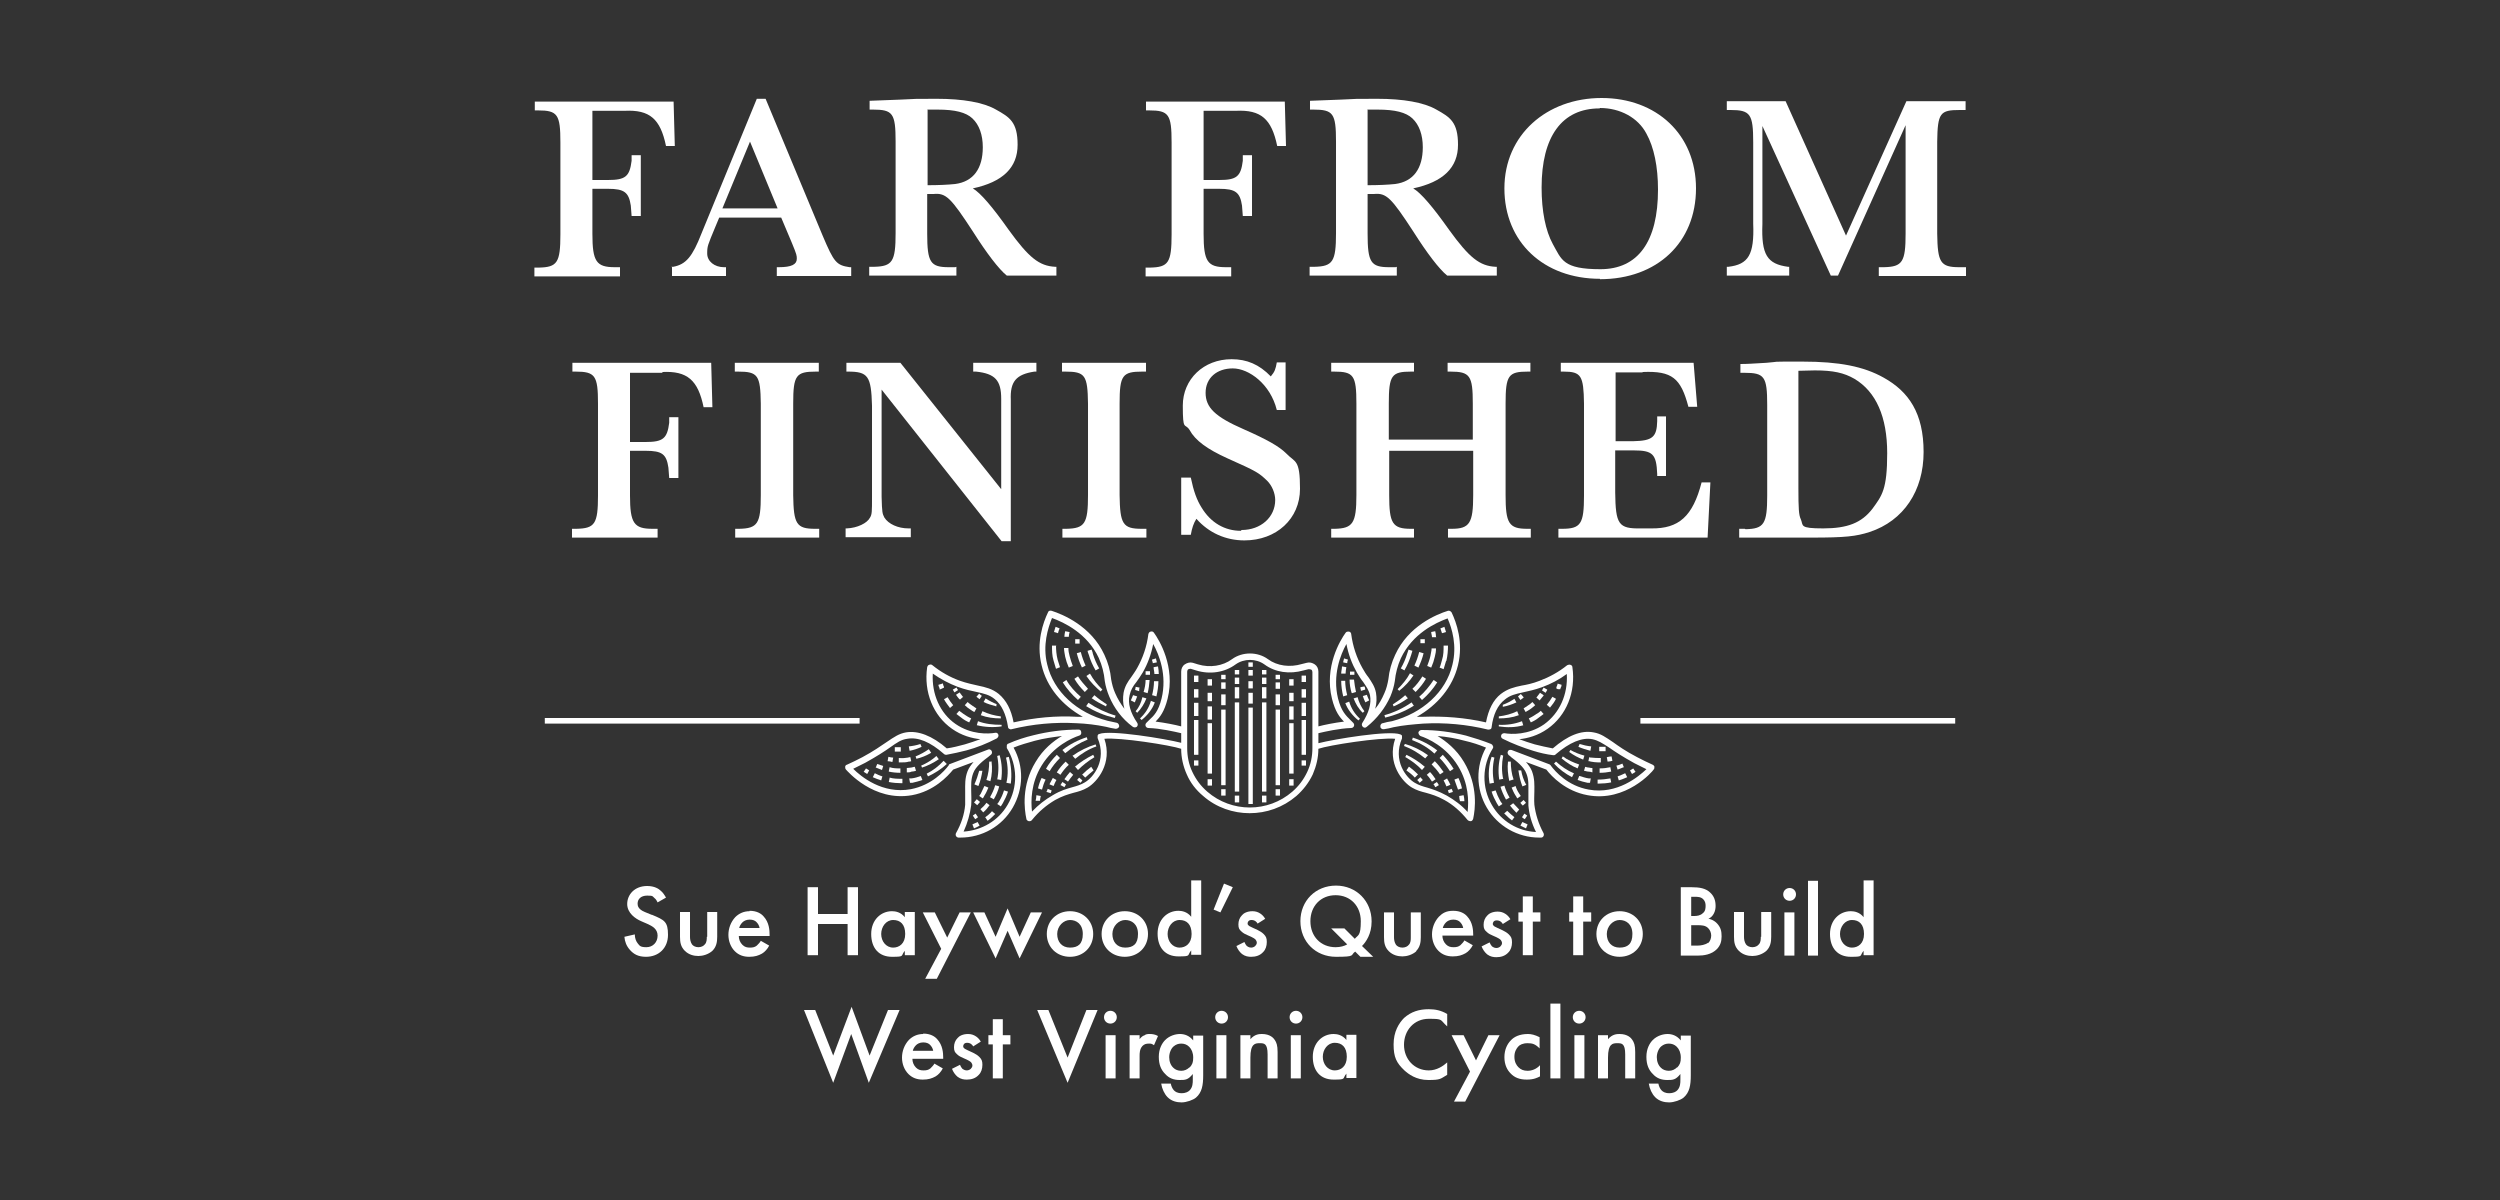 <?xml version="1.0" encoding="UTF-8"?>
<svg xmlns="http://www.w3.org/2000/svg" version="1.1" viewBox="0 0 625 300">
  <rect x="0" y="0" width="625" height="300" fill="#333333" stroke="none"/>
  <defs>
    <style>
      .cls-1 {
        fill: #fff;
      }
    </style>
  </defs>
  <!-- Generator: Adobe Illustrator 28.7.4, SVG Export Plug-In . SVG Version: 1.2.0 Build 166)  -->
  <g>
    <g id="Layer_1">
      <g>
        <rect class="cls-1" x="315.5" y="175.6" width="1.1" height="22.3"/>
        <rect class="cls-1" x="312.1" y="176.9" width="1.1" height="24.1"/>
        <rect class="cls-1" x="312.1" y="173.2" width="1.1" height="2.7"/>
        <rect class="cls-1" x="308.7" y="171.8" width="1.1" height="2.8"/>
        <rect class="cls-1" x="298.5" y="175.7" width="1.1" height="3.3"/>
        <rect class="cls-1" x="308.7" y="175.6" width="1.1" height="22.3"/>
        <rect class="cls-1" x="322.3" y="180.8" width="1.1" height="12.6"/>
        <rect class="cls-1" x="315.5" y="171.8" width="1.1" height="2.8"/>
        <rect class="cls-1" x="322.3" y="176.6" width="1.1" height="3.3"/>
        <rect class="cls-1" x="322.3" y="169.8" width="1.1" height="1.6"/>
        <rect class="cls-1" x="298.5" y="172.3" width="1.1" height="2.1"/>
        <rect class="cls-1" x="322.3" y="173.2" width="1.1" height="2.1"/>
        <rect class="cls-1" x="301.9" y="173.2" width="1.1" height="2.1"/>
        <rect class="cls-1" x="301.9" y="176.6" width="1.1" height="3.3"/>
        <rect class="cls-1" x="301.9" y="180.8" width="1.1" height="12.6"/>
        <rect class="cls-1" x="301.9" y="169.8" width="1.1" height="1.6"/>
        <rect class="cls-1" x="298.5" y="168.9" width="1.1" height="1.6"/>
        <rect class="cls-1" x="305.3" y="177.4" width="1.1" height="18.9"/>
        <rect class="cls-1" x="305.3" y="173.6" width="1.1" height="2.7"/>
        <rect class="cls-1" x="305.3" y="170.6" width="1.1" height="1.6"/>
        <rect class="cls-1" x="305.3" y="168.7" width="1.1" height="1.1"/>
        <rect class="cls-1" x="305.3" y="197.3" width="1.1" height="1.6"/>
        <rect class="cls-1" x="318.9" y="168.7" width="1.1" height="1.1"/>
        <rect class="cls-1" x="318.9" y="170.6" width="1.1" height="1.6"/>
        <rect class="cls-1" x="315.5" y="167.5" width="1.1" height="1.1"/>
        <rect class="cls-1" x="315.5" y="169.4" width="1.1" height="1.6"/>
        <rect class="cls-1" x="308.7" y="167.5" width="1.1" height="1.1"/>
        <rect class="cls-1" x="308.7" y="169.4" width="1.1" height="1.6"/>
        <rect class="cls-1" x="318.9" y="173.6" width="1.1" height="2.7"/>
        <rect class="cls-1" x="318.9" y="177.4" width="1.1" height="18.9"/>
        <rect class="cls-1" x="318.9" y="197.3" width="1.1" height="1.6"/>
        <rect class="cls-1" x="308.7" y="198.9" width="1.1" height="1.7"/>
        <rect class="cls-1" x="315.5" y="198.9" width="1.1" height="1.7"/>
        <rect class="cls-1" x="301.9" y="194.8" width="1.1" height="1.6"/>
        <rect class="cls-1" x="322.3" y="194.8" width="1.1" height="1.6"/>
        <rect class="cls-1" x="312.1" y="167.5" width="1.1" height="1.4"/>
        <rect class="cls-1" x="312.1" y="165.6" width="1.1" height="1.1"/>
        <rect class="cls-1" x="312.1" y="170.3" width="1.1" height="1.8"/>
        <rect class="cls-1" x="325.4" y="168.9" width="1.1" height="1.6"/>
        <rect class="cls-1" x="325.4" y="172.3" width="1.1" height="2.1"/>
        <rect class="cls-1" x="325.4" y="175.7" width="1.1" height="3.3"/>
        <rect class="cls-1" x="325.4" y="180" width="1.1" height="8.7"/>
        <rect class="cls-1" x="325.4" y="190.1" width="1.1" height="1.3"/>
        <rect class="cls-1" x="298.5" y="180" width="1.1" height="8.7"/>
        <rect class="cls-1" x="298.5" y="190.1" width="1.1" height="1.3"/>
        <path class="cls-1" d="M396.9,198.8c9.6,1.8,16.3-6,16.5-6.4.2-.2.2-.4.2-.7,0-.2-.2-.4-.4-.5-1.3-.6-2.6-1.2-3.9-1.9-2.9-1.5-4.7-2.8-6.1-3.8-1.8-1.2-3-2.1-4.8-2.4-3.1-.6-6.5.8-10.2,4-1.5-.3-3-.6-4.5-1-1.3-.4-2.6-.8-3.9-1.3,2.1-.2,4.7-.9,7.1-2.6,4.7-3.3,7.1-9.2,6.2-15.4,0-.3-.2-.5-.5-.6-.3-.1-.5,0-.8.1-2.1,1.7-4.5,3-6.9,3.9-1.8.7-3.3,1-4.5,1.2-1.9.4-3.5.8-5.2,2.1-1.9,1.5-3.1,3.9-3.7,7.1-5.2-1.2-10.6-1.6-15.9-1.4-.5,0-.9,0-1.4,0,5.2-2.9,9-7.5,10.3-12.9,1.4-5.7-.4-10.7-1.6-13.2-.2-.3-.6-.5-.9-.4-2.9.9-9.9,3.8-13.2,11-.9,1.9-1.5,4-1.7,6.1-.2,1.2-.5,2.4-1,3.5-.6,1.4-1.3,2.7-2.3,3.9.4-1.4.4-2.7.2-4-.3-1.6-1.1-2.7-1.9-3.9-.5-.6-1-1.4-1.5-2.3-1.4-2.5-2.4-5.4-2.8-8.5,0-.3-.3-.6-.6-.6-.3,0-.6,0-.8.3-1.3,1.8-5.4,8.5-3.4,16.5.8,3.2,1.9,4.6,3,5.7-2.4.3-4.9.8-6.4,1.2v-13.7c0-.7-.3-1.4-.9-1.8-.6-.4-1.3-.6-2-.4l-1.2.3c-3,.9-6.2.5-8.5-1.2-2.6-1.9-6.4-1.9-9,0-2.3,1.7-5.5,2.2-8.5,1.3l-1.3-.4c-.7-.2-1.4,0-2,.4-.6.4-.9,1.1-.9,1.8v13.7c-1.5-.4-4-.9-6.4-1.2,1.1-1.1,2.2-2.5,3-5.7,2-8-2.1-14.7-3.4-16.5-.2-.3-.5-.4-.8-.3-.3,0-.5.3-.6.6-.4,3.2-1.4,6-2.8,8.5-.5.9-1.1,1.7-1.5,2.3-.9,1.2-1.6,2.3-1.9,3.9-.2,1.3-.2,2.6.2,4-.9-1.2-1.7-2.5-2.3-3.9-.5-1.1-.8-2.3-1-3.4-.2-2.2-.8-4.3-1.7-6.2-3.3-7.2-10.4-10.1-13.2-11-.4-.1-.8,0-.9.4-1.2,2.5-3,7.5-1.6,13.2,1.3,5.5,5.1,10,10.3,12.9-.5,0-.9,0-1.4,0-5.3-.3-10.6.2-15.9,1.4-.6-3.2-1.8-5.5-3.7-7.1-1.6-1.3-3.3-1.7-5.2-2.1-1.3-.3-2.8-.6-4.5-1.2-2.5-.9-4.8-2.2-6.9-3.9-.2-.2-.5-.2-.8-.1-.3.1-.4.3-.5.6-.9,6.2,1.5,12.1,6.2,15.4,2.4,1.7,5,2.4,7.1,2.6-1.3.5-2.6.9-3.9,1.3-1.5.4-3,.8-4.5,1-3.7-3.2-7.2-4.5-10.2-4-1.7.3-2.9,1.1-4.8,2.4-1.5,1-3.3,2.3-6.1,3.8-1.3.7-2.6,1.3-3.9,1.9-.2,0-.4.3-.4.5,0,.2,0,.5.2.7.3.3,6.9,8.1,16.5,6.4,5.5-1,8.9-4.7,10.3-6.4l5.1-1.9c-.6.7-1.2,1.5-1.5,2.3-.7,1.8-.6,3.4-.6,5,0,1,0,2.1,0,3.4-.2,2.4-1,4.8-2.3,7.1-.1.2-.1.5,0,.7.1.2.4.4.6.4.2,0,.4,0,.5,0,5.4,0,10.4-2.8,13.1-7.5,2.7-4.7,2.8-10.3.2-15,1.7-.7,3.5-1.2,5.3-1.7,2.2-.6,4.5-.9,6.8-1.2-2.2,1.3-4.7,3.3-6.6,6.5-3.6,5.9-2.8,11.9-2.3,14.2,0,.3.3.5.6.6.3,0,.6,0,.8-.3,1.7-2.1,3.6-3.7,5.8-5,1.8-1,3.2-1.4,4.6-1.8,1.2-.3,2.3-.6,3.5-1.3,2.4-1.4,6.3-6.1,4.2-12.2,3.8-.4,16.6,1.6,19.2,2.5,0,2.2.5,4.4,1.4,6.4.9,2.1,2.3,3.9,4.1,5.4,3.3,2.9,7.5,4.3,11.6,4.3,4.2,0,8.3-1.4,11.7-4.3,1.7-1.5,3.1-3.3,4.1-5.4.9-2.1,1.4-4.2,1.4-6.4,2.6-.9,15.4-2.9,19.2-2.5-2.1,6.1,1.8,10.8,4.2,12.2,1.2.7,2.3,1,3.5,1.3,1.4.4,2.8.8,4.6,1.8,2.2,1.2,4.1,2.9,5.8,5,.2.2.5.3.8.3.3,0,.5-.3.6-.6.5-2.3,1.3-8.2-2.3-14.2-1.9-3.2-4.5-5.2-6.6-6.5,2.3.2,4.6.6,6.8,1.2,1.8.4,3.6,1,5.3,1.7-2.6,4.7-2.5,10.4.2,15,2.7,4.6,7.7,7.5,13.1,7.5s.4,0,.5,0c.3,0,.5-.2.6-.4.1-.2.1-.5,0-.7-1.3-2.4-2-4.8-2.3-7.1-.1-1.3,0-2.4,0-3.4,0-1.6.1-3.1-.6-5-.3-.8-.9-1.6-1.5-2.3l5.1,1.9c1.3,1.7,4.8,5.4,10.3,6.4ZM295.3,185.7c-3.9-1-17.8-3.3-20.5-2.2-.2,0-.3.2-.4.4,0,.2,0,.4,0,.6,2.4,5.6-1.1,9.9-3.2,11.1-1,.6-2,.9-3.1,1.2-1.4.4-2.9.8-4.9,2-1.9,1.1-3.6,2.4-5.2,4.1-.3-2.6-.3-7.1,2.4-11.5,3-4.9,7.6-6.9,9.4-7.5.4-.1.6-.5.5-.9,0-.4-.4-.7-.8-.6-3.7,0-7.5.5-11.1,1.4-2.1.5-4.3,1.2-6.3,2.1-.2,0-.4.3-.4.5,0,.2,0,.5,0,.6,2.7,4.4,2.8,9.8.2,14.2-2.3,4-6.5,6.4-11,6.7,1-2.2,1.6-4.4,1.9-6.6.1-1.4,0-2.6,0-3.6,0-1.6-.1-2.8.5-4.4.6-1.7,2.6-3.2,3.8-4.1.2-.2.4-.3.6-.5.3-.2.4-.6.2-1-.2-.3-.6-.5-.9-.3l-9.5,3.6c-.1,0-.3.1-.3.3-1.1,1.5-4.3,5-9.5,6-7.1,1.3-12.5-3.2-14.4-5.1,1-.5,2-1,3-1.5,2.9-1.6,4.9-2.9,6.3-3.9,1.7-1.2,2.7-1.9,4.2-2.1,2.7-.5,5.8.8,9.2,3.8.2.2.4.2.6.2,1.7-.3,3.4-.7,5-1.1,2.6-.7,5.1-1.7,7.6-3,.3-.2.5-.6.4-.9-.1-.4-.5-.6-.8-.5-1.7.3-6,.5-9.9-2.2-3.9-2.7-6-7.5-5.7-12.6,2,1.4,4.1,2.5,6.2,3.3,1.9.7,3.4,1,4.8,1.3,1.8.4,3.2.7,4.5,1.8,1.7,1.4,2.8,3.7,3.3,6.9,0,.2.1.4.3.5.2.1.4.2.6.1,5.3-1.3,10.8-1.8,16.2-1.5,2.5.1,5,.4,7.4.9.8.2,1.6.4,2.4.5.4,0,.8-.2.9-.6,0-.4-.2-.8-.6-.9-.8-.2-1.5-.3-2.3-.5-7.7-2-13.5-7.3-15.1-14.1-1.2-4.8.2-9.1,1.2-11.6,3,1.1,8.8,3.8,11.7,10,.8,1.8,1.3,3.7,1.5,5.8.2,1.3.6,2.6,1.1,3.8,1.2,2.9,3.2,5.6,5.9,7.6.3.2.7.2,1,0,.3-.3.3-.7.1-1-1.7-2.5-2.4-4.9-1.9-6.9.3-1.3.8-2.2,1.7-3.3.5-.7,1-1.4,1.6-2.4,1.2-2.1,2.1-4.5,2.6-7.1,1.5,2.7,3.5,7.8,2.1,13.6-.8,3.3-2,4.4-3.1,5.4-.2.2-.5.5-.7.7-.2.2-.3.5-.2.8.1.3.4.5.7.5,3,.1,6.5.9,8.2,1.3v2.5ZM328.1,187c0,2.1-.4,4.1-1.3,6-.9,1.9-2.1,3.5-3.7,4.9-6.1,5.3-15.2,5.3-21.3,0-1.6-1.4-2.8-3-3.7-4.9-.9-1.9-1.3-3.9-1.3-6v-19.1c0-.2.1-.5.3-.6.1,0,.3-.1.4-.1s.1,0,.2,0l1.3.4c3.5,1.1,7.2.5,9.9-1.5,2.1-1.5,5.1-1.5,7.2,0,2.7,2,6.3,2.5,9.8,1.5l1.2-.3h0c.2,0,.5,0,.7.1.2.1.3.4.3.6v19.1ZM377.2,188.8c.2.1.4.3.6.5,1.2.9,3.2,2.4,3.8,4.1.6,1.5.5,2.8.5,4.4,0,1,0,2.2,0,3.6.2,2.2.8,4.4,1.9,6.6-4.5-.2-8.7-2.7-11-6.7-2.6-4.4-2.5-9.9.2-14.2.1-.2.2-.4,0-.6,0-.2-.2-.4-.4-.5-2-.8-4.2-1.5-6.3-2.1-3.6-.9-7.3-1.4-11.1-1.4h0c-.4,0-.7.3-.8.6,0,.4.2.7.5.9,1.8.6,6.4,2.6,9.4,7.5,2.7,4.4,2.7,8.8,2.4,11.5-1.5-1.7-3.3-3-5.2-4.1-2-1.1-3.6-1.6-4.9-2-1.1-.3-2.1-.6-3.1-1.2-2.1-1.2-5.6-5.5-3.2-11.1,0-.2,0-.4,0-.6,0-.2-.2-.3-.4-.4-2.8-1.1-16.6,1.2-20.5,2.2v-2.5c1.7-.4,5.2-1.2,8.2-1.3.3,0,.6-.2.7-.5.1-.3,0-.6-.2-.8-.2-.2-.5-.5-.7-.7-1.1-1.1-2.3-2.2-3.1-5.4-1.4-5.8.6-10.9,2.1-13.6.5,2.6,1.4,5,2.6,7.1.6,1,1.1,1.8,1.6,2.4.8,1.2,1.4,2,1.7,3.3.4,2.1-.3,4.4-1.9,6.9-.2.3-.2.7.1,1,.3.3.7.3,1,0,2.6-2.1,4.6-4.7,5.9-7.6.5-1.2.9-2.5,1.1-3.8.2-2,.7-3.9,1.5-5.7,2.9-6.2,8.7-8.9,11.7-10,1.1,2.5,2.4,6.8,1.2,11.6-1.6,6.8-7.5,12.1-15.1,14.1-.8.1-1.6.3-2.3.5-.4,0-.7.5-.6.9,0,.4.5.7.9.6.8-.1,1.6-.3,2.4-.5,2.4-.5,4.9-.7,7.4-.9,5.4-.3,10.9.2,16.2,1.5.2,0,.4,0,.6-.1.2-.1.3-.3.3-.5.4-3.2,1.5-5.5,3.3-6.9,1.3-1.1,2.7-1.4,4.5-1.8,1.3-.3,2.9-.6,4.8-1.3,2.2-.8,4.3-1.9,6.2-3.3.3,5.1-1.8,9.8-5.7,12.6-3.9,2.7-8.2,2.5-9.9,2.2-.4,0-.7.2-.8.5-.1.4,0,.7.4.9,2.4,1.2,5,2.2,7.6,3,1.6.5,3.3.9,5,1.1.2,0,.5,0,.6-.2,3.5-3,6.6-4.3,9.2-3.8,1.4.3,2.5,1,4.2,2.1,1.4,1,3.4,2.3,6.3,3.9,1,.5,2,1,3,1.5-1.9,1.8-7.3,6.4-14.4,5.1-5.2-.9-8.4-4.5-9.5-6,0-.1-.2-.2-.3-.3l-9.5-3.6c-.4-.1-.8,0-.9.3-.2.3-.1.7.2,1Z"/>
        <path class="cls-1" d="M336.3,175.7c.6,1.7,1.9,3.3,3.3,4.4l.4-.4c-1.3-1.2-2.2-2.6-2.7-4.3l-1,.4Z"/>
        <path class="cls-1" d="M336.4,170.2h-1.1c0,1.3.2,2.6.5,3.9l1-.3c-.3-1.2-.5-2.4-.5-3.6Z"/>
        <path class="cls-1" d="M336.6,166.8l-1.1-.2c0,.6-.2,1.2-.2,1.8h1.1c0-.5.1-1.1.2-1.7Z"/>
        <path class="cls-1" d="M337,164.9l-1-.3c0,.3-.2.6-.2,1l1,.2c0-.3.1-.6.2-.9Z"/>
        <path class="cls-1" d="M340.7,178.2l.4-.4c-.8-1-1.4-2.3-1.7-3.5l-1,.3c.5,1.3,1.2,2.6,2.3,3.6Z"/>
        <path class="cls-1" d="M338,173.3l1-.3c-.2-1-.4-2-.5-3.1h-1.1c0,1.2.2,2.3.5,3.3Z"/>
        <path class="cls-1" d="M338.6,167.9h-1.1c0,.2,0,.5,0,.8h1.1c0-.3,0-.5,0-.8Z"/>
        <path class="cls-1" d="M341.3,175.6l1-.5c-.2-.4-.4-.9-.6-1.4l-1,.3c.2.6.4,1.1.6,1.5Z"/>
        <path class="cls-1" d="M340.3,172.7l1-.3v-.2c0-.2-.1-.4-.2-.6l-1,.2c0,.2,0,.4.1.6v.2Z"/>
        <path class="cls-1" d="M361.5,158c-.1-.4-.3-.9-.4-1.3l-1,.4c.1.4.3.8.4,1.2l1-.3Z"/>
        <path class="cls-1" d="M361.6,165.2c.3-1.3.4-2.6.4-3.8h-1.1c0,1.2,0,2.4-.4,3.6-.2.6-.3,1.3-.6,1.9l1,.4c.2-.6.4-1.3.6-2Z"/>
        <path class="cls-1" d="M354.8,174.2l.7.8c1.5-1.3,2.8-2.8,3.8-4.4l-.9-.6c-1,1.5-2.2,3-3.6,4.2Z"/>
        <path class="cls-1" d="M353.5,176.5l-.6-.9c-2,1.4-4.3,2.5-6.8,3.2l.2.6c2.5-.6,5-1.6,7.2-3Z"/>
        <path class="cls-1" d="M359,159.2c0-.5-.1-1-.2-1.4l-1,.2c0,.4.2.9.2,1.3h1.1Z"/>
        <path class="cls-1" d="M358.7,164.2c.2-.7.3-1.4.3-2.1h-1.1c0,.6-.2,1.2-.3,1.9-.2.9-.5,1.7-.8,2.5l1,.4c.4-.9.7-1.8.9-2.7Z"/>
        <path class="cls-1" d="M353.1,172.2l.8.8c1-1,1.9-2.1,2.6-3.3l-.9-.6c-.7,1.1-1.5,2.2-2.5,3.1Z"/>
        <path class="cls-1" d="M352,174.6l-.7-.8c-1,.9-2,1.6-3.1,2.3l.2.5c1.2-.5,2.4-1.2,3.5-2Z"/>
        <path class="cls-1" d="M356.2,159.8h-1.1c0,.3,0,.7,0,1h1.1c0-.3,0-.7,0-1Z"/>
        <path class="cls-1" d="M355.8,163.3l-1-.3c-.3,1.2-.7,2.3-1.2,3.4l1,.5c.5-1.1,1-2.3,1.3-3.6Z"/>
        <path class="cls-1" d="M353.4,168.9l-.9-.6c-.8,1.5-1.9,2.8-3.1,4l.4.4c1.4-1.1,2.6-2.4,3.6-3.9Z"/>
        <path class="cls-1" d="M352.8,163.7c.1-.3.2-.7.3-1l-1-.3c0,.3-.2.6-.3,1-.4,1.3-.9,2.5-1.6,3.7l.9.5c.7-1.2,1.3-2.6,1.7-3.9Z"/>
        <path class="cls-1" d="M353,185c2.1.8,4,1.9,5.6,3.4l.7-.8c-1.8-1.4-3.9-2.5-6.1-3.2l-.2.7Z"/>
        <path class="cls-1" d="M363.4,192.2c-.8-1.3-1.7-2.4-2.7-3.5l-.8.8c1,1,1.8,2.1,2.6,3.3l.9-.6Z"/>
        <path class="cls-1" d="M365.5,197.1c-.2-.9-.5-1.8-.9-2.6l-1,.4c.3.8.6,1.6.9,2.5l1-.3Z"/>
        <path class="cls-1" d="M365,200.3h1.1c0-.6-.1-1-.2-1.5l-1.1.2c0,.5.1.9.2,1.3Z"/>
        <path class="cls-1" d="M351.2,186l-.2.5c1.9.7,3.7,1.8,5.3,3.1l.7-.8c-1.8-1.3-3.7-2.2-5.7-2.8Z"/>
        <path class="cls-1" d="M357.9,191.1c.8.8,1.5,1.6,2.1,2.5l.9-.6c-.7-1-1.4-1.9-2.2-2.7l-.8.8Z"/>
        <path class="cls-1" d="M361.8,194.6l-.9.5c.3.5.5,1,.7,1.5l1-.4c-.2-.5-.5-1-.8-1.5Z"/>
        <path class="cls-1" d="M362,197.6c0,.2.2.5.2.7l1-.3c0-.3-.2-.5-.3-.8l-1,.4Z"/>
        <path class="cls-1" d="M351.4,189.3c1.5.9,2.9,1.9,4.1,3.2l.7-.8c-1.4-1.2-2.9-2.2-4.6-3l-.3.6Z"/>
        <path class="cls-1" d="M357.5,193l-.8.7c.5.5.9,1.1,1.3,1.7l.9-.6c-.4-.6-.9-1.3-1.4-1.8Z"/>
        <path class="cls-1" d="M358.4,196.1c.2.2.3.5.4.7l.9-.5c-.1-.3-.3-.5-.5-.8l-.9.6Z"/>
        <path class="cls-1" d="M352.2,191.7l-.6.9c.7.5,1.5,1.1,2.1,1.8l.8-.8c-.7-.7-1.4-1.3-2.2-1.9Z"/>
        <path class="cls-1" d="M354.4,195.1c.2.2.4.4.5.6l.8-.7c-.2-.2-.4-.5-.6-.7l-.8.7Z"/>
        <path class="cls-1" d="M380.1,206.4c.5.2.9.5,1.4.7l.4-1c-.4-.2-.9-.4-1.3-.6l-.5.9Z"/>
        <path class="cls-1" d="M376.1,203.4c.6.6,1.2,1.2,1.9,1.7l.6-.8c-.6-.5-1.2-1-1.8-1.6l-.8.7Z"/>
        <path class="cls-1" d="M373.9,197.6l-1,.3c.3,1,.8,2,1.3,2.9.2.3.3.5.5.8l.9-.6c-.2-.2-.3-.5-.5-.7-.5-.9-.9-1.8-1.2-2.7Z"/>
        <path class="cls-1" d="M373.6,189.4l-.7-.2c-.7,2.1-.9,4.4-.5,6.7l1.1-.2c-.4-2.1-.4-4.2.1-6.3Z"/>
        <path class="cls-1" d="M380.5,204.3c.2.2.5.4.7.5l.6-.9c-.2-.2-.5-.3-.7-.5l-.6.9Z"/>
        <path class="cls-1" d="M377.5,201.4c.5.6,1,1.2,1.6,1.8l.7-.8c-.5-.5-1-1.1-1.5-1.6l-.8.6Z"/>
        <path class="cls-1" d="M375.1,196.6c.3,1.1.8,2.2,1.4,3.3l.9-.5c-.6-1-1-2-1.3-3l-1,.3Z"/>
        <path class="cls-1" d="M375.8,194.8c-.4-1.9-.4-3.9,0-5.9l-.6-.2c-.6,2-.7,4.1-.4,6.2l1.1-.2Z"/>
        <path class="cls-1" d="M380,200.6c.2.3.4.5.7.8l.8-.7c-.2-.2-.4-.5-.6-.7l-.8.7Z"/>
        <path class="cls-1" d="M378.9,198.9c.1.2.3.4.4.7l.9-.6c-.1-.2-.3-.4-.4-.6-.4-.6-.7-1.2-.9-1.9l-1,.4c.3.7.6,1.4,1,2Z"/>
        <path class="cls-1" d="M378.4,194.9c-.5-1.4-.7-3-.7-4.5h-.7c-.2,1.6,0,3.2.3,4.8l1-.3Z"/>
        <path class="cls-1" d="M381.5,196.1c-.6-1.1-1-2.3-1.2-3.5h-.7c.2,1.4.5,2.7,1,4l1-.4Z"/>
        <path class="cls-1" d="M393.4,193.3c-1.6-.7-3.1-1.7-4.4-2.9l-.5.5c1.3,1.4,2.8,2.5,4.5,3.4l.5-1Z"/>
        <path class="cls-1" d="M394.8,194l-.4,1c.8.3,1.6.5,2.5.7.2,0,.4,0,.6,0l.2-1.1c-.2,0-.3,0-.5,0-.8-.1-1.6-.4-2.3-.6Z"/>
        <path class="cls-1" d="M399.4,194.8v1.1c0,0,.2,0,.3,0,1,0,2.1-.1,3.1-.3l-.2-1c-1.1.2-2.1.3-3.2.3Z"/>
        <path class="cls-1" d="M404.7,195.1c.7-.2,1.4-.5,2.1-.8l-.5-1c-.6.3-1.3.6-1.9.8l.3,1Z"/>
        <path class="cls-1" d="M408.9,193l-.6-.9c-.2.2-.5.3-.8.5l.5.9c.3-.2.6-.3.8-.5Z"/>
        <path class="cls-1" d="M394.7,191.1c-1.4-.5-2.8-1.1-4-2l-.3.5c1.2,1,2.5,1.9,4,2.5l.4-1Z"/>
        <path class="cls-1" d="M396.3,191.7l-.3,1c.3,0,.7.2,1.1.2.4,0,.7.1,1,.2v-1.1c-.2,0-.5,0-.8-.1-.3,0-.7-.1-1-.2Z"/>
        <path class="cls-1" d="M402.6,191.8c-.9.2-1.8.3-2.7.3v1.1c1,0,1.9-.1,2.9-.3l-.2-1Z"/>
        <path class="cls-1" d="M406,191.9l-.4-1c-.5.2-.9.4-1.5.5l.3,1c.5-.2,1.1-.4,1.5-.6Z"/>
        <path class="cls-1" d="M396.1,188.9c-1.2-.3-2.4-.8-3.5-1.4l-.3.5c1.1.8,2.2,1.4,3.5,1.9l.3-1Z"/>
        <path class="cls-1" d="M397.1,190.3c.2,0,.4,0,.6.1.6.1,1.2.2,1.8.2s.4,0,.7,0v-1.1c-.9,0-1.6,0-2.3-.1-.2,0-.4,0-.6-.1l-.2,1Z"/>
        <path class="cls-1" d="M403.1,190.2l-.2-1.1c-.4,0-.8.1-1.2.2l.2,1.1c.4,0,.8-.1,1.2-.2Z"/>
        <path class="cls-1" d="M401.4,187.8v-1.1c-.6,0-1.1,0-1.6,0v1.1c0,0,.2,0,.3,0,.4,0,.9,0,1.3,0Z"/>
        <path class="cls-1" d="M397.8,186.6c-1-.1-1.9-.3-2.9-.6l-.3.7c.9.4,1.9.7,3,1l.2-1.1Z"/>
        <path class="cls-1" d="M390.1,172.3v-.2c.2-.3.3-.6.3-.9l-1-.3c0,.3-.2.6-.3.9v.3c-.1,0,.4.2.4.2h.6Z"/>
        <path class="cls-1" d="M387.5,176.9c.6-.7,1.1-1.4,1.5-2.2l-.9-.5c-.4.7-.9,1.4-1.4,2l.8.7Z"/>
        <path class="cls-1" d="M382.7,180.6c.7-.3,1.4-.7,2-1.2.4-.3.8-.6,1.2-.9l-.7-.8c-.3.3-.7.6-1.1.8-.6.4-1.2.8-1.9,1.1l.5,1Z"/>
        <path class="cls-1" d="M380.8,181.3l-.3-1c-1.8.7-3.8,1-5.8.9v.4c2,.3,4.1.3,6.2-.3Z"/>
        <path class="cls-1" d="M386.8,172.4l-.9-.5c-.1.2-.2.4-.4.7l.9.6c.1-.2.3-.5.4-.7Z"/>
        <path class="cls-1" d="M385.9,173.8l-.9-.6c-.3.4-.6.8-.9,1.2l.8.7c.3-.4.7-.8,1-1.2Z"/>
        <path class="cls-1" d="M381.4,178c.3-.2.7-.4,1-.6.5-.3.9-.7,1.4-1.1l-.7-.8c-.4.4-.8.7-1.3,1-.3.2-.6.4-.9.6l.5.9Z"/>
        <path class="cls-1" d="M379.7,178.8l-.4-1c-1.4.7-3,1.1-4.6,1.3v.5c1.7,0,3.4-.2,5-.8Z"/>
        <path class="cls-1" d="M380.9,174.3l-.7-.8c-.2.2-.5.4-.7.6l.6.9c.3-.2.5-.4.8-.6Z"/>
        <path class="cls-1" d="M379.1,175.6l-.5-.9c-.9.6-1.8,1.1-2.9,1.5v.5c1.2-.2,2.3-.6,3.4-1.1Z"/>
        <path class="cls-1" d="M287.7,175.3c-.5,1.7-1.4,3.1-2.7,4.3,0,0,.4.4.4.4,1.4-1.1,2.7-2.7,3.3-4.4l-1-.4Z"/>
        <path class="cls-1" d="M288.1,173.8l1,.3c.3-1.3.5-2.5.5-3.8h-1.1c0,1.2-.2,2.4-.5,3.6Z"/>
        <path class="cls-1" d="M288.6,168.5h1.1c0-.7-.1-1.3-.2-1.9l-1.1.2c0,.6.2,1.1.2,1.7Z"/>
        <path class="cls-1" d="M289.2,165.6c0-.3-.2-.7-.2-1l-1,.3c0,.3.2.6.2.9l1-.2Z"/>
        <path class="cls-1" d="M285.6,174.3c-.3,1.3-.8,2.5-1.7,3.5l.4.4c1-1,1.8-2.3,2.3-3.6l-1-.3Z"/>
        <path class="cls-1" d="M287.5,170h-1.1c0,1-.2,2-.5,3l1,.3c.3-1.1.4-2.2.5-3.3Z"/>
        <path class="cls-1" d="M287.5,168.7c0-.3,0-.6,0-.9h-1.1c0,.3,0,.6,0,.9h1.1Z"/>
        <path class="cls-1" d="M283.3,173.7c-.2.5-.4,1-.6,1.4l1,.5c.2-.5.4-1,.6-1.5l-1-.3Z"/>
        <path class="cls-1" d="M284.8,172.5c0-.2,0-.4.1-.6l-1-.2c0,.2,0,.4-.1.6v.2s1,.3,1,.3v-.2Z"/>
        <path class="cls-1" d="M264.9,157.1l-1-.4c-.1.4-.3.8-.4,1.3l1,.3c.1-.4.2-.8.4-1.2Z"/>
        <path class="cls-1" d="M264.1,161.4h-1.1c0,1.2,0,2.5.4,3.8.2.7.4,1.3.6,2l1-.4c-.2-.6-.4-1.2-.6-1.9-.3-1.2-.4-2.4-.4-3.6Z"/>
        <path class="cls-1" d="M266.6,170l-.9.6c1,1.6,2.3,3.1,3.8,4.4l.7-.8c-1.4-1.2-2.7-2.6-3.6-4.2Z"/>
        <path class="cls-1" d="M271.5,176.5c2.2,1.4,4.7,2.4,7.2,3l.2-.6c-2.4-.7-4.7-1.8-6.8-3.2l-.6.9Z"/>
        <path class="cls-1" d="M267.3,158l-1-.2c-.1.5-.2.9-.2,1.4h1.1c0-.3.1-.8.2-1.2Z"/>
        <path class="cls-1" d="M267.2,166.9l1-.4c-.3-.8-.6-1.7-.8-2.5-.2-.7-.3-1.3-.3-2h-1.1c0,.8.2,1.5.3,2.2.2.9.5,1.8.9,2.7Z"/>
        <path class="cls-1" d="M269.5,169.1l-.9.6c.7,1.2,1.6,2.3,2.6,3.3l.8-.8c-.9-1-1.8-2-2.5-3.1Z"/>
        <path class="cls-1" d="M273,174.6c1.1.8,2.3,1.4,3.5,2l.2-.5c-1.1-.7-2.2-1.5-3.1-2.3l-.7.8Z"/>
        <path class="cls-1" d="M269.9,160.8c0-.3,0-.7,0-1h-1.1c0,.3,0,.7,0,1.1h1.1Z"/>
        <path class="cls-1" d="M270.4,166.9l1-.5c-.5-1.1-.9-2.2-1.2-3.4l-1,.3c.3,1.2.7,2.4,1.3,3.6Z"/>
        <path class="cls-1" d="M275.2,172.8l.4-.4c-1.2-1.2-2.3-2.5-3.1-4l-.9.6c1,1.5,2.3,2.8,3.6,3.9Z"/>
        <path class="cls-1" d="M273.9,167.6l.9-.5c-.7-1.2-1.2-2.4-1.6-3.7,0-.3-.2-.6-.3-1l-1,.3c0,.3.2.7.3,1,.4,1.4,1,2.7,1.7,3.9Z"/>
        <path class="cls-1" d="M271.9,185l-.2-.7c-2.2.7-4.3,1.8-6.1,3.2l.7.8c1.7-1.4,3.6-2.6,5.6-3.4Z"/>
        <path class="cls-1" d="M265,189.5l-.8-.8c-1,1-2,2.2-2.7,3.5l.9.6c.7-1.2,1.6-2.3,2.6-3.3Z"/>
        <path class="cls-1" d="M259.5,197.1l1,.3c.2-.8.5-1.7.9-2.5l-1-.4c-.4.8-.7,1.7-.9,2.6Z"/>
        <path class="cls-1" d="M258.9,200.2h1.1c0-.3.1-.8.2-1.2l-1.1-.2c0,.5-.1,1-.2,1.4Z"/>
        <path class="cls-1" d="M268.1,188.9l.7.8c1.6-1.3,3.3-2.4,5.3-3.1l-.2-.5c-2,.6-4,1.6-5.7,2.8Z"/>
        <path class="cls-1" d="M266.4,190.4c-.8.8-1.6,1.7-2.2,2.7l.9.6c.6-.9,1.3-1.8,2.1-2.5l-.8-.8Z"/>
        <path class="cls-1" d="M262.4,196.1l1,.4c.2-.5.4-1,.7-1.5l-.9-.5c-.3.5-.5,1-.8,1.5Z"/>
        <path class="cls-1" d="M261.7,198l1,.3c0-.2.2-.5.2-.7l-1-.4c0,.3-.2.5-.3.8Z"/>
        <path class="cls-1" d="M268.8,191.7l.7.8c1.2-1.2,2.6-2.3,4.1-3.2l-.3-.6c-1.6.8-3.2,1.8-4.6,3Z"/>
        <path class="cls-1" d="M266.1,194.8l.9.6c.4-.6.9-1.2,1.3-1.7l-.8-.7c-.5.6-1,1.2-1.4,1.8Z"/>
        <path class="cls-1" d="M265.2,196.3l.9.5c.1-.2.3-.5.4-.7l-.9-.6c-.2.3-.3.5-.5.8Z"/>
        <path class="cls-1" d="M270.5,193.6l.8.8c.6-.6,1.4-1.2,2.1-1.8l-.6-.9c-.8.6-1.5,1.2-2.2,1.9Z"/>
        <path class="cls-1" d="M269.3,195l.8.7c.2-.2.4-.4.5-.6l-.8-.7c-.2.2-.4.4-.6.7Z"/>
        <path class="cls-1" d="M243.1,206.1l.4,1c.5-.2.9-.4,1.4-.7l-.5-.9c-.4.2-.9.4-1.3.6Z"/>
        <path class="cls-1" d="M246.3,204.3l.6.9c.7-.5,1.3-1.1,1.9-1.7l-.8-.7c-.5.6-1.1,1.1-1.8,1.6Z"/>
        <path class="cls-1" d="M249.8,200.3c-.1.2-.3.5-.5.7l.9.6c.2-.3.3-.5.5-.8.5-.9,1-1.9,1.3-2.9l-1-.3c-.3,1-.7,1.9-1.2,2.7Z"/>
        <path class="cls-1" d="M251.6,195.7l1.1.2c.3-2.2.1-4.5-.5-6.7l-.7.2c.5,2.1.6,4.2.1,6.3Z"/>
        <path class="cls-1" d="M244.5,204.3l-.6-.9c-.2.2-.5.3-.7.5l.6.9c.3-.2.5-.3.7-.5Z"/>
        <path class="cls-1" d="M246.6,200.7c-.4.6-.9,1.1-1.5,1.6l.7.8c.6-.5,1.1-1.1,1.6-1.8l-.8-.6Z"/>
        <path class="cls-1" d="M248.4,199.9c.6-1,1.1-2.1,1.4-3.3l-1-.3c-.3,1.1-.8,2.1-1.3,3l.9.5Z"/>
        <path class="cls-1" d="M249.2,194.8l1.1.2c.3-2.1.2-4.2-.4-6.2l-.6.2c.4,1.9.4,4,0,5.9Z"/>
        <path class="cls-1" d="M243.5,200.6l.8.7c.2-.3.5-.5.7-.8l-.8-.7c-.2.2-.4.5-.6.7Z"/>
        <path class="cls-1" d="M244.8,199l.9.6c.1-.2.3-.4.4-.7.4-.6.7-1.3,1-2l-1-.4c-.3.6-.6,1.3-.9,1.9-.1.2-.3.4-.4.6Z"/>
        <path class="cls-1" d="M248,190.4h-.7c0,1.6-.2,3.1-.7,4.6l1,.3c.4-1.6.5-3.2.3-4.8Z"/>
        <path class="cls-1" d="M245.5,192.7h-.7c-.3,1.1-.7,2.3-1.2,3.4l1,.4c.5-1.2.8-2.5,1-3.8Z"/>
        <path class="cls-1" d="M231.7,193.5l.3.6c1.7-.8,3.3-1.8,4.7-3.1l-.8-.8c-1.2,1.3-2.6,2.4-4.2,3.2Z"/>
        <path class="cls-1" d="M227.8,194.6c-.2,0-.4,0-.5,0l.2,1.1c.2,0,.4,0,.6,0,.8-.2,1.7-.4,2.5-.7l-.4-1c-.8.3-1.5.5-2.3.6Z"/>
        <path class="cls-1" d="M222.4,194.5l-.2,1c1,.2,2.1.3,3.1.3s.2,0,.3,0v-1.1c-1.1,0-2.2,0-3.2-.3Z"/>
        <path class="cls-1" d="M218.2,194.3c.7.3,1.4.6,2.1.8l.3-1c-.7-.2-1.3-.5-1.9-.8l-.5,1Z"/>
        <path class="cls-1" d="M216,193c.3.2.5.3.8.5l.5-.9c-.3-.2-.5-.3-.8-.5l-.6.9Z"/>
        <path class="cls-1" d="M234.1,189c-1.1,1-2.4,1.8-3.8,2.4l.2.5c1.5-.5,2.9-1.2,4.2-2.1l-.6-.8Z"/>
        <path class="cls-1" d="M229,192.7l-.3-1c-.3,0-.7.2-1,.2-.3,0-.6.1-1,.1v1.1c.5,0,.8,0,1.2-.2.4,0,.7-.1,1.1-.2Z"/>
        <path class="cls-1" d="M222.2,192.9c.9.2,1.9.3,2.9.3v-1.1c-.9,0-1.8,0-2.7-.3l-.2,1Z"/>
        <path class="cls-1" d="M219,191.9c.5.2,1,.4,1.5.6l.3-1c-.5-.2-1-.3-1.5-.5l-.4,1Z"/>
        <path class="cls-1" d="M229.1,189.7c1.3-.3,2.5-.8,3.7-1.5l-.6-.9c-1,.7-2.1,1.3-3.3,1.8l.2.6Z"/>
        <path class="cls-1" d="M224.7,190.6c.2,0,.5,0,.7,0,.6,0,1.2,0,1.8-.2.2,0,.4,0,.6-.1l-.2-1c-.2,0-.4,0-.6.1-.7.1-1.4.2-2.3.1v1.1Z"/>
        <path class="cls-1" d="M223.3,189.4c-.4,0-.8-.1-1.2-.2l-.2,1.1c.4,0,.8.1,1.2.2l.2-1.1Z"/>
        <path class="cls-1" d="M225.2,187.9v-1.1c-.5,0-1,0-1.5,0v1.1c.3,0,.8,0,1.2,0s.2,0,.3,0Z"/>
        <path class="cls-1" d="M230.4,186.7l-.3-.7c-.9.3-1.9.5-2.9.6l.2,1.1c1-.2,2-.5,3-1Z"/>
        <path class="cls-1" d="M235.6,170.9l-1,.3c0,.3.2.6.3.9v.3c.1,0,1.1-.5,1.1-.5v-.2c-.2-.3-.2-.6-.3-.9Z"/>
        <path class="cls-1" d="M236,174.8c.4.8,1,1.5,1.5,2.2l.8-.7c-.5-.6-1-1.3-1.4-2l-.9.5Z"/>
        <path class="cls-1" d="M239.8,177.7l-.7.8c.4.3.8.6,1.2.9.6.5,1.3.9,2,1.2l.5-1c-.7-.3-1.3-.7-1.9-1.1-.4-.3-.7-.5-1.1-.8Z"/>
        <path class="cls-1" d="M250.3,181.2c-2,0-4-.2-5.8-.9l-.3,1c2,.5,4.2.6,6.2.3v-.4Z"/>
        <path class="cls-1" d="M239.1,171.9l-.9.5c.1.2.3.5.4.7l.9-.6c-.1-.2-.3-.4-.4-.7Z"/>
        <path class="cls-1" d="M240.8,174.3c-.3-.4-.6-.8-.9-1.2l-.9.6c.3.4.6.9,1,1.2l.8-.7Z"/>
        <path class="cls-1" d="M241.9,175.5l-.7.8c.4.4.9.8,1.4,1.1.3.2.7.5,1,.6l.5-.9c-.3-.2-.6-.4-.9-.6-.4-.3-.9-.6-1.3-1Z"/>
        <path class="cls-1" d="M250.2,179.6v-.5c-1.6-.2-3.1-.6-4.6-1.3l-.4,1c1.6.6,3.3.8,5,.8Z"/>
        <path class="cls-1" d="M245.5,174c-.3-.2-.5-.4-.7-.6l-.7.8c.3.2.5.4.8.6l.6-.9Z"/>
        <path class="cls-1" d="M249.3,176.1c-1-.4-2-.9-2.9-1.5l-.5.9c1,.5,2.1.8,3.2,1.1v-.5Z"/>
        <path class="cls-1" d="M155,66.8h-1.3c-4.6,0-5.6-1.4-5.6-8.3v-11.3h3.9c4.1,0,5.2.9,5.7,4.2l.2,2.6h2.3v-15.2h-2.3v1.4c-.5,3.9-1.5,4.8-5.9,4.8h-3.9v-17.3h8.1c6.2-.3,8.9,2,10.3,8.8h2.2l-.3-11.1h-34.7v2.2h.8c4.9,0,5.6,1,5.6,8v23c0,7.1-.8,8.2-5.4,8.3h-1.1v2.2h21.4v-2.2Z"/>
        <path class="cls-1" d="M168,66.8v2.2h13.5v-2.2h-.5c-2.4,0-4.2-1.5-4.2-3.4s.1-2,2-6.6l1-2.4h15.5l2.7,6.4c1.2,2.9,1.2,3.1,1.2,3.9,0,1.4-1.3,2.1-4.5,2.1h-.5v2.2h18.6v-2.2h-.4c-3.3-.5-3.9-1.2-6.7-7.8l-14.3-34.3h-2.2l-13.8,33.6c-2.3,5.9-3.9,7.8-7.1,8.4h-.5ZM187.5,35.4l6.9,16.7h-13.8l6.9-16.7Z"/>
        <path class="cls-1" d="M238.8,66.8h-1.6c-4.6,0-5.4-1.2-5.4-8.4v-9.9h1.6c3.1-.3,4.3.9,9.9,9.5,3.3,5.2,6.4,9.3,8.4,10.9h12.4v-2.2h-.3c-4-.2-6.6-2.3-11.6-9.2-4.1-5.8-7.1-9.3-9-10.4,7.5-1.6,11.2-5.2,11.2-10.9s-2-6.9-5.4-8.8c-3.1-1.8-8.3-2.7-14.8-2.7s-4.4,0-9,.2l-7.8.3v2.2h.8c5,0,5.7.9,5.7,8v22.9c0,7.1-.8,8.3-5.4,8.4h-1.2v2.2h21.8v-2.2ZM231.8,27.4c1.1,0,1.6,0,2.6,0,4.4,0,7.1.7,8.7,2.2,1.7,1.6,2.6,4.1,2.6,7.2,0,5.4-2.4,8.6-6.9,9.2-1.9.2-4.3.3-6.9.3v-18.8Z"/>
        <path class="cls-1" d="M307.8,66.8h-1.3c-4.6,0-5.6-1.4-5.6-8.3v-11.3h3.9c4.1,0,5.2.9,5.7,4.2l.2,2.6h2.3v-15.2h-2.3v1.4c-.5,3.9-1.5,4.8-5.9,4.8h-3.9v-17.3h8.1c6.2-.3,8.9,2,10.3,8.8h2.2l-.3-11.1h-34.7v2.2h.8c4.9,0,5.6,1,5.6,8v23c0,7.1-.8,8.2-5.4,8.3h-1.1v2.2h21.4v-2.2Z"/>
        <path class="cls-1" d="M348.9,66.8h-1.6c-4.6,0-5.4-1.2-5.4-8.4v-9.9h1.6c3.1-.3,4.3.9,9.9,9.5,3.3,5.2,6.4,9.3,8.4,10.9h12.4v-2.2h-.3c-4-.2-6.6-2.3-11.6-9.2-4.1-5.8-7.1-9.3-9-10.4,7.5-1.6,11.2-5.2,11.2-10.9s-2-6.9-5.4-8.8c-3.1-1.8-8.3-2.7-14.8-2.7s-4.4,0-9,.2l-7.8.3v2.2h.8c5,0,5.7.9,5.7,8v22.9c0,7.1-.8,8.3-5.4,8.4h-1.2v2.2h21.8v-2.2ZM341.8,27.4c1.1,0,1.6,0,2.6,0,4.4,0,7.1.7,8.7,2.2,1.7,1.6,2.6,4.1,2.6,7.2,0,5.4-2.4,8.6-6.9,9.2-1.9.2-4.3.3-6.9.3v-18.8Z"/>
        <path class="cls-1" d="M400,69.8c14.3,0,24-9.2,24-22.7s-9.9-22.6-23.6-22.6-24.3,9.2-24.3,22.6,9.8,22.6,23.9,22.6ZM400,27c5,0,9.5,2.4,11.6,6.4,1.9,3.4,2.9,8.3,2.9,14,0,13-5,19.9-14.4,19.9s-9.7-2.4-11.9-6.3c-1.8-3.3-2.8-8.2-2.8-14.1,0-12.8,5.1-19.8,14.5-19.8Z"/>
        <path class="cls-1" d="M489.8,66.8c-4.7,0-5.4-1.2-5.5-8.4v-22.9c.1-7.3.7-8,5.7-8h1.4v-2.2h-14.8l-15.1,33.6-15.1-33.6h-14.7v2.2h.9c5,0,5.7,1,5.7,8.1v20.3c.3,7.8-1.2,10.2-6.2,10.8h-.4v2.2h15.6v-2.2h-.3c-5.2-.7-6.7-3-6.4-10.7v-24.5l17.1,37.4h1.8l16.9-37.6v27.1c0,7.1-.8,8.3-5.4,8.4h-1.3v2.2h21.8v-2.2h-1.6Z"/>
        <path class="cls-1" d="M165.6,93c6.2-.3,8.9,2,10.3,8.8h2.2l-.3-11.1h-34.7v2.2h.8c4.9,0,5.6,1,5.6,8v23c0,7.1-.8,8.2-5.4,8.3h-1.1v2.2h21.4v-2.2h-1.3c-4.6,0-5.6-1.4-5.6-8.3v-11.2h3.9c4.1,0,5.2.8,5.7,4.2l.2,2.6h2.3v-15.2h-2.3v1.4c-.5,3.9-1.5,4.8-5.9,4.8h-3.9v-17.3h8.1Z"/>
        <path class="cls-1" d="M203.8,92.9h.9v-2.2h-21v2.2h.8c5,0,5.6.9,5.7,8v22.9c0,7.1-.8,8.3-5.4,8.4h-1v2.2h21v-2.2h-1c-4.7,0-5.4-1.2-5.5-8.4v-22.9c0-7.1.7-8,5.7-8Z"/>
        <path class="cls-1" d="M250.4,135.3h2.3v-35.3c-.2-4.6,1.3-6.4,5.9-7.1h.5v-2.2h-15.8v2.2h.7c4.8.5,6.3,2.2,6.3,6.8v22.6l-25.2-31.6h-13.5v2.2h.4c5,0,5.8,1.1,6,8.5v22.8c0,3.7,0,4.4-.5,5.2-.7,1.4-3.2,2.6-5.8,2.7h-.3v2.2h16.3v-2.2h-.6c-2.6,0-5-1.1-6-2.7-.5-1-.6-1.2-.7-5.2v-26.8l30,37.9Z"/>
        <path class="cls-1" d="M286.4,132.2h-1c-4.7,0-5.4-1.2-5.5-8.4v-22.9c0-7.1.7-8,5.7-8h.9v-2.2h-21v2.2h.8c5,0,5.6.9,5.7,8v22.9c0,7.1-.8,8.3-5.4,8.4h-1v2.2h21v-2.2Z"/>
        <path class="cls-1" d="M310.2,132.7c-4,0-7.5-2-9.8-5.8-1.2-1.9-2-4.1-2.7-7.5h-2.4v14.3h2.4c.3-1.7.7-2.9,1.4-4,3.1,3.5,7.3,5.4,12,5.4,8,0,13.9-5.4,13.9-12.9s-1.2-6.5-3.4-8.8c-1.8-1.8-4.8-3.5-10.7-6.1-7.1-3.1-9.5-5.4-9.5-9.1s2.8-6.1,6.8-6.1,9.4,3.9,11,10.4h2.2v-11.9h-2.2c-.3,1.7-.5,2.3-1.5,3.5-2.9-3-6-4.3-9.8-4.3-7,0-12.2,5-12.2,11.6s.5,4.2,1.7,6.1c1.4,2.6,4.4,4.8,9.5,7.1,7.4,3.3,7.8,3.6,9.9,5.6,1.2,1.2,2,3.1,2,4.8,0,4.3-3.6,7.5-8.4,7.5Z"/>
        <path class="cls-1" d="M381.9,92.9h.7v-2.2h-20.7v2.2h.7c4.9,0,5.6,1,5.6,8v9h-21v-9c0-7.1.7-8,5.6-8h.7v-2.2h-20.7v2.2h.7c4.9,0,5.6.9,5.6,8v22.9c0,7-.9,8.3-5.4,8.4h-.9v2.2h20.7v-2.2h-.8c-4.6,0-5.4-1.4-5.4-8.4v-11.1h21v11.1c0,7-.9,8.4-5.4,8.4h-.9v2.2h20.7v-2.2h-.9c-4.6,0-5.4-1.4-5.4-8.4v-22.9c0-7.1.7-8,5.6-8Z"/>
        <path class="cls-1" d="M410.7,93c7.3-.3,9.5,1.5,11.4,8.7h2.2l-.9-11h-33.2v2.2h.7c4.4,0,5,1,5.1,8v23c0,7.1-.8,8.3-5.5,8.3h-.9v2.2h37.3l.7-13.8h-2.2c-2.2,8.5-5.7,11.6-12.6,11.5h-2.6c-5.6.1-6.3-1-6.4-9v-10.5h4.6c4.8,0,5.7.9,5.9,5.9v.5h2.2v-14.9h-2.2v1.2c-.1,4-1.2,4.9-6,5h-4.4v-17.2h6.7Z"/>
        <path class="cls-1" d="M436.2,132.2h-1.4v2.2h18.1c8.4,0,11.1-.3,14.5-1.4,8.5-2.8,13.5-10.3,13.5-20s-3.7-15.1-10-18.6c-5-2.8-11.1-4-20.3-4s-5,0-9,.3c-3.5.2-4.7.3-6.5.3v2.2h1c5,0,5.7.9,5.7,8v22.7c0,7.1-.8,8.3-5.4,8.4ZM449.6,92.7c1.4,0,2.6-.1,4.1-.1,4.6,0,7.3.6,9.9,2.1,5.4,3.2,8.2,9.5,8.2,18.6s-1.3,10.6-3.7,13.9c-2.7,3.5-6.2,4.9-12.3,4.9s-4.9-.7-5.6-2.3c-.5-1-.6-2.7-.6-7.7v-29.4Z"/>
        <path class="cls-1" d="M162.9,228.7l-1.7-.7c-1.7-.7-1.8-1.6-1.8-2.1,0-1.1.8-2,2.4-2s1.3.2,1.8.6c.4.3.6.7.8,1.1l2.1-1.2c-.4-.7-.8-1.3-1.3-1.7-.5-.5-1.6-1.2-3.4-1.2-3.2,0-5,2.2-5,4.5s2.1,3.7,3.5,4.3l1.6.7c1.1.5,2.5,1.2,2.5,2.9s-1.2,2.9-2.8,2.9-1.7-.4-2.2-1c-.4-.5-.7-1.3-.7-2.2l-2.6.6c.1,1.2.5,2.3,1.4,3.3.9,1,2,1.7,4,1.7,3.2,0,5.5-2.2,5.5-5.5s-.9-3.7-4-5Z"/>
        <path class="cls-1" d="M176.7,234.2c0,.6,0,1.4-.5,1.9-.3.4-.9.7-1.6.7s-1.3-.3-1.6-.7c-.4-.6-.5-1.3-.5-1.9v-6.2h-2.5v6.2c0,1.4.2,2.5,1.2,3.5,1,1,2.3,1.3,3.4,1.3s2.5-.4,3.5-1.3c1-1,1.2-2.2,1.2-3.5v-6.2h-2.5v6.2Z"/>
        <path class="cls-1" d="M187.4,227.8c-1.5,0-2.7.6-3.6,1.5-1.1,1.2-1.7,2.8-1.7,4.4s.6,3.1,1.6,4.1c1,1,2.2,1.4,3.6,1.4s2.3-.3,3.2-.8c.7-.4,1.4-1.2,1.8-2l-2.1-1.2c-.2.4-.6.8-1,1.2-.5.4-1,.5-1.7.5s-1.3-.1-1.9-.7-.9-1.4-.9-2.2h7.7v-.3c0-1.1-.1-3.1-1.5-4.6-.6-.7-1.7-1.4-3.5-1.4ZM184.8,232c.1-.5.4-1,.8-1.4.3-.3.9-.7,1.8-.7s1.4.3,1.7.6c.4.4.7.9.8,1.5h-5Z"/>
        <polygon class="cls-1" points="201.9 221.8 201.9 238.8 204.5 238.8 204.5 231 211.9 231 211.9 238.8 214.5 238.8 214.5 221.8 211.9 221.8 211.9 228.5 204.5 228.5 204.5 221.8 201.9 221.8"/>
        <path class="cls-1" d="M228.7,238.8v-10.8h-2.5v1.3c-1-1.3-2.4-1.5-3.2-1.5-2.8,0-5.2,2.2-5.2,5.7s1.9,5.7,5.2,5.7,2.1-.2,3.2-1.5v1.1h2.5ZM223.3,236.9c-1.8,0-3-1.6-3-3.4s1.2-3.5,3-3.5,3,1.1,3,3.5-1.5,3.4-3,3.4Z"/>
        <polygon class="cls-1" points="234.2 244.7 242.7 228.1 239.9 228.1 236.8 234.4 233.7 228.1 230.7 228.1 235.3 237.2 231.3 244.7 234.2 244.7"/>
        <polygon class="cls-1" points="257.7 228.1 254.9 234.2 251.9 227.1 248.9 234.2 246.1 228.1 243.3 228.1 248.9 239.6 251.9 232.7 254.9 239.6 260.5 228.1 257.7 228.1"/>
        <path class="cls-1" d="M267.5,239.2c3.3,0,5.8-2.4,5.8-5.7s-2.5-5.7-5.8-5.7-5.8,2.4-5.8,5.7,2.5,5.7,5.8,5.7ZM267.5,230c1.6,0,3.2,1,3.2,3.5s-1.2,3.4-3.2,3.4-3.2-1.4-3.2-3.4,1.6-3.5,3.2-3.5Z"/>
        <path class="cls-1" d="M287,233.5c0-3.3-2.5-5.7-5.8-5.7s-5.8,2.4-5.8,5.7,2.5,5.7,5.8,5.7,5.8-2.4,5.8-5.7ZM281.3,236.9c-2,0-3.2-1.4-3.2-3.4s1.6-3.5,3.2-3.5,3.2,1,3.2,3.5-1.2,3.4-3.2,3.4Z"/>
        <path class="cls-1" d="M300.3,238.8v-18.7h-2.5v9.1c-1-1.3-2.4-1.5-3.2-1.5-2.8,0-5.2,2.2-5.2,5.7s1.9,5.7,5.2,5.7,2.1-.2,3.2-1.5v1.1h2.5ZM294.9,236.9c-1.8,0-3-1.6-3-3.4s1.2-3.5,3-3.5,3,1.1,3,3.5-1.5,3.4-3,3.4Z"/>
        <polygon class="cls-1" points="303.4 227.4 305.1 228.1 308.2 221.8 306 220.9 303.4 227.4"/>
        <path class="cls-1" d="M312.8,239.2c1.1,0,2.2-.3,3-1.2.6-.6.9-1.5.9-2.5s-.2-1.4-.8-2c-.4-.4-.9-.7-1.5-1l-1.3-.6c-.5-.3-.7-.3-.8-.4-.2-.2-.4-.3-.4-.6s.1-.4.2-.6c.2-.2.4-.3.8-.3.8,0,1.3.5,1.5.9l1.9-1.2c-.4-.7-.9-1.1-1.2-1.3-.6-.4-1.2-.6-2-.6-1.3,0-2.2.5-2.6,1-.6.6-.9,1.4-.9,2.3s.2,1.3.8,1.8c.4.4,1,.7,1.5.9l.9.4c.4.2.8.4,1.1.7.2.3.3.5.3.8s-.2.6-.4.8c-.2.2-.6.4-1,.4-.6,0-.9-.3-1.1-.4-.2-.2-.5-.7-.6-1l-2,1c.3.8.8,1.5,1.4,2,.8.6,1.6.7,2.3.7Z"/>
        <path class="cls-1" d="M342.9,230.3c0-5-3.8-8.9-8.9-8.9s-8.9,3.8-8.9,8.9,3.8,8.9,8.9,8.9,3.5-.4,4.8-1.3l1.3,1.3h3.2l-2.8-2.7c1-1,2.4-3,2.4-6.1ZM338.7,234.7l-2.6-2.6h-3.3l4,4c-.7.4-1.7.7-2.9.7-3.7,0-6.3-2.7-6.3-6.5s2.6-6.5,6.3-6.5,6.3,2.7,6.3,6.5-.7,3.4-1.5,4.4Z"/>
        <path class="cls-1" d="M354,237.8c1-1,1.2-2.2,1.2-3.5v-6.2h-2.5v6.2c0,.6,0,1.4-.5,1.9-.3.4-.9.7-1.6.7s-1.3-.3-1.6-.7c-.4-.6-.5-1.3-.5-1.9v-6.2h-2.5v6.2c0,1.4.2,2.5,1.2,3.5,1,1,2.3,1.3,3.4,1.3s2.5-.4,3.5-1.3Z"/>
        <path class="cls-1" d="M368.3,233.7c0-1.1-.1-3.1-1.5-4.6-.6-.7-1.7-1.4-3.5-1.4s-2.7.6-3.6,1.5c-1.1,1.2-1.7,2.8-1.7,4.4s.6,3.1,1.6,4.1c1,1,2.2,1.4,3.6,1.4s2.3-.3,3.2-.8c.7-.4,1.4-1.2,1.8-2l-2.1-1.2c-.2.4-.6.8-1,1.2-.5.4-1,.5-1.7.5s-1.3-.1-1.9-.7-.9-1.4-.9-2.2h7.7v-.3ZM360.7,232c.1-.5.4-1,.8-1.4.3-.3.9-.7,1.8-.7s1.4.3,1.7.6c.4.4.7.9.8,1.5h-5Z"/>
        <path class="cls-1" d="M374.1,237c-.6,0-.9-.3-1.1-.4-.2-.2-.5-.7-.6-1l-2,1c.3.8.8,1.5,1.4,2,.8.6,1.6.7,2.3.7,1.1,0,2.2-.3,3-1.2.6-.6.9-1.5.9-2.5s-.2-1.4-.8-2c-.4-.4-.9-.7-1.5-1l-1.3-.6c-.5-.3-.7-.3-.8-.4-.2-.2-.4-.3-.4-.6s.1-.4.2-.6c.2-.2.4-.3.8-.3.8,0,1.3.5,1.5.9l1.9-1.2c-.4-.7-.9-1.1-1.2-1.3-.6-.4-1.2-.6-2-.6-1.3,0-2.2.5-2.6,1-.6.6-.9,1.4-.9,2.3s.2,1.3.8,1.8c.4.4,1,.7,1.5.9l.9.4c.4.2.8.4,1.1.7.2.3.3.5.3.8s-.2.6-.4.8c-.2.2-.6.4-1,.4Z"/>
        <polygon class="cls-1" points="383.2 224.1 380.7 224.1 380.7 228.1 379.6 228.1 379.6 230.4 380.7 230.4 380.7 238.8 383.2 238.8 383.2 230.4 385.1 230.4 385.1 228.1 383.2 228.1 383.2 224.1"/>
        <polygon class="cls-1" points="395.8 224.1 393.3 224.1 393.3 228.1 392.3 228.1 392.3 230.4 393.3 230.4 393.3 238.8 395.8 238.8 395.8 230.4 397.8 230.4 397.8 228.1 395.8 228.1 395.8 224.1"/>
        <path class="cls-1" d="M404.9,227.8c-3.3,0-5.8,2.4-5.8,5.7s2.5,5.7,5.8,5.7,5.8-2.4,5.8-5.7-2.5-5.7-5.8-5.7ZM404.9,236.9c-2,0-3.2-1.4-3.2-3.4s1.6-3.5,3.2-3.5,3.2,1,3.2,3.5-1.2,3.4-3.2,3.4Z"/>
        <path class="cls-1" d="M427.1,229.7c.4-.2.9-.5,1.3-1.2.4-.7.5-1.4.5-2,0-1.4-.4-2.5-1.4-3.4-1.1-1-2.5-1.3-4.7-1.3h-2.6v17.1h4.3c1.3,0,3.4-.2,4.8-1.7.8-.9,1.1-1.8,1.1-3.1s-.2-2.2-1.1-3.2c-.8-.9-1.9-1.2-2.2-1.2ZM422.8,224.2h.9c.7,0,1.5,0,2.1.6.5.5.6,1.1.6,1.6s0,1.4-.7,1.9c-.6.6-1.5.7-2.1.7h-.8v-4.9ZM427,235.7c-.7.5-1.8.7-2.6.7h-1.6v-5.1h1.6c.9,0,2,0,2.7.8.4.4.7,1.1.7,1.8s-.3,1.5-.8,1.9Z"/>
        <path class="cls-1" d="M440.2,234.2c0,.6,0,1.4-.5,1.9-.3.4-.9.7-1.6.7s-1.3-.3-1.6-.7c-.4-.6-.5-1.3-.5-1.9v-6.2h-2.5v6.2c0,1.4.2,2.5,1.2,3.5,1,1,2.3,1.3,3.4,1.3s2.5-.4,3.5-1.3c1-1,1.2-2.2,1.2-3.5v-6.2h-2.5v6.2Z"/>
        <path class="cls-1" d="M447.4,222c-.9,0-1.6.7-1.6,1.6s.7,1.6,1.6,1.6,1.6-.7,1.6-1.6-.7-1.6-1.6-1.6Z"/>
        <rect class="cls-1" x="446.1" y="228.1" width="2.5" height="10.8"/>
        <rect class="cls-1" x="452" y="220.2" width="2.5" height="18.7"/>
        <path class="cls-1" d="M465.9,229.3c-1-1.3-2.4-1.5-3.2-1.5-2.8,0-5.2,2.2-5.2,5.7s1.9,5.7,5.2,5.7,2.1-.2,3.2-1.5v1.1h2.5v-18.7h-2.5v9.1ZM463,236.9c-1.8,0-3-1.6-3-3.4s1.2-3.5,3-3.5,3,1.1,3,3.5-1.5,3.4-3,3.4Z"/>
        <polygon class="cls-1" points="217.4 263.9 212.9 251.7 208.3 263.9 203.8 252.5 201 252.5 208.3 270.7 212.8 258.5 217.2 270.7 224.9 252.5 222 252.5 217.4 263.9"/>
        <path class="cls-1" d="M230.8,258.5c-1.5,0-2.7.6-3.6,1.5-1.1,1.2-1.7,2.8-1.7,4.4s.6,3.1,1.6,4.1c1,1,2.2,1.4,3.6,1.4s2.3-.3,3.2-.8c.7-.4,1.4-1.2,1.8-2l-2.1-1.2c-.2.4-.6.8-1,1.2-.5.4-1,.5-1.7.5s-1.3-.1-1.9-.7-.9-1.4-.9-2.2h7.7v-.3c0-1.1-.1-3.1-1.5-4.6-.6-.7-1.7-1.4-3.5-1.4ZM228.2,262.7c.1-.5.4-1,.8-1.4.3-.3.9-.7,1.8-.7s1.4.3,1.7.6c.4.4.7.9.8,1.5h-5Z"/>
        <path class="cls-1" d="M243.3,263.2l-1.3-.6c-.5-.3-.7-.3-.8-.4-.2-.2-.4-.3-.4-.6s.1-.4.2-.6c.2-.2.4-.3.8-.3.8,0,1.3.5,1.5.9l1.9-1.2c-.4-.7-.9-1.1-1.2-1.3-.6-.4-1.2-.6-2-.6-1.3,0-2.2.5-2.6,1-.6.6-.9,1.4-.9,2.3s.2,1.3.8,1.8c.4.4,1,.7,1.5.9l.9.4c.4.2.8.4,1.1.7.2.3.3.5.3.8s-.2.6-.4.8c-.2.2-.6.4-1,.4-.6,0-.9-.3-1.1-.4-.2-.2-.5-.7-.6-1l-2,1c.3.8.8,1.5,1.4,2,.8.6,1.6.7,2.3.7,1.1,0,2.2-.3,3-1.2.6-.6.9-1.5.9-2.5s-.2-1.4-.8-2c-.4-.4-.9-.7-1.5-1Z"/>
        <polygon class="cls-1" points="250.7 254.8 248.2 254.8 248.2 258.8 247.1 258.8 247.1 261.1 248.2 261.1 248.2 269.6 250.7 269.6 250.7 261.1 252.6 261.1 252.6 258.8 250.7 258.8 250.7 254.8"/>
        <polygon class="cls-1" points="266.9 264.4 262.1 252.5 259.3 252.5 266.9 270.7 274.4 252.5 271.6 252.5 266.9 264.4"/>
        <path class="cls-1" d="M277.6,252.7c-.9,0-1.6.7-1.6,1.6s.7,1.6,1.6,1.6,1.6-.7,1.6-1.6-.7-1.6-1.6-1.6Z"/>
        <rect class="cls-1" x="276.4" y="258.8" width="2.5" height="10.8"/>
        <path class="cls-1" d="M285.9,258.9c-.4.2-.8.6-1,.9v-1h-2.5v10.8h2.5v-5.6c0-.7,0-1.7.7-2.5.5-.5,1-.6,1.6-.6s.7,0,1.3.4l1-2.3c-.7-.4-1.4-.5-2-.5s-1,0-1.5.4Z"/>
        <path class="cls-1" d="M298.2,260c-.9-1.1-2.1-1.5-3.2-1.5s-2.6.4-3.7,1.5c-.8.8-1.6,2.2-1.6,4.2s.6,3.3,1.6,4.3c1,1.1,2.2,1.5,3.6,1.5s2.1,0,3.3-1.5v1.4c0,.8,0,1.9-.8,2.7-.3.3-.9.7-2,.7s-1.6-.4-1.9-.7c-.4-.4-.7-1.1-.8-1.7h-2.4c.2,1.3.8,2.6,1.6,3.4,1,1,2.3,1.3,3.5,1.3s2.9-.6,3.6-1.2c1.5-1.3,1.8-3.1,1.8-5.6v-9.9h-2.5v1.2ZM297.4,266.8c-.6.6-1.3.9-2.1.9s-1.5-.3-1.9-.7c-.7-.6-1.1-1.6-1.1-2.7s.5-2.2,1.1-2.7c.6-.5,1.2-.7,1.9-.7s1.4.2,2,.8c.6.6,1,1.5,1,2.7s-.2,1.7-.9,2.5Z"/>
        <path class="cls-1" d="M305.4,252.7c-.9,0-1.6.7-1.6,1.6s.7,1.6,1.6,1.6,1.6-.7,1.6-1.6-.7-1.6-1.6-1.6Z"/>
        <rect class="cls-1" x="304.1" y="258.8" width="2.5" height="10.8"/>
        <path class="cls-1" d="M315.5,258.5c-.6,0-1.8,0-2.9,1.3v-1h-2.5v10.8h2.5v-5.2c0-3.5,1.2-3.6,2.3-3.6s2,0,2,2.8v6h2.5v-6.6c0-1.7-.3-2.4-.7-3-.3-.5-1.2-1.5-3.2-1.5Z"/>
        <rect class="cls-1" x="322.7" y="258.8" width="2.5" height="10.8"/>
        <path class="cls-1" d="M324,252.7c-.9,0-1.6.7-1.6,1.6s.7,1.6,1.6,1.6,1.6-.7,1.6-1.6-.7-1.6-1.6-1.6Z"/>
        <path class="cls-1" d="M336.6,260c-1-1.3-2.4-1.5-3.2-1.5-2.8,0-5.2,2.2-5.2,5.7s1.9,5.7,5.2,5.7,2.1-.2,3.2-1.5v1.1h2.5v-10.8h-2.5v1.3ZM333.7,267.6c-1.8,0-3-1.6-3-3.4s1.2-3.5,3-3.5,3,1.1,3,3.5-1.5,3.4-3,3.4Z"/>
        <path class="cls-1" d="M351.1,254.4c-1.4,1.4-2.7,3.5-2.7,6.7s.7,4.6,2.7,6.5c1,.9,2.9,2.4,6,2.4s3-.3,4.7-1.3v-3.1c-1,.9-2.6,2-4.6,2-3.6,0-6.2-2.8-6.2-6.4s2.5-6.5,6.2-6.5,2.7.2,4.6,1.9v-3.1c-1.5-.9-3-1.2-4.6-1.2-2.4,0-4.4.6-6.2,2.2Z"/>
        <polygon class="cls-1" points="369 265.1 365.9 258.8 362.9 258.8 367.5 267.9 363.5 275.4 366.3 275.4 374.9 258.8 372.1 258.8 369 265.1"/>
        <path class="cls-1" d="M377.7,260.1c-.8.8-1.6,2.2-1.6,4.2s.8,3.3,1.5,4c1,1.1,2.3,1.6,4.1,1.6s2.7-.5,3.3-.8v-2.8c-.9,1-2.1,1.4-3.1,1.4s-1.7-.3-2.3-.9c-.5-.5-1-1.3-1-2.6s.5-2,.9-2.5,1.2-.9,2.4-.9,1.9.2,3,1.3v-2.8c-1.2-.6-2.1-.8-2.9-.8-2.1,0-3.5.7-4.3,1.6Z"/>
        <rect class="cls-1" x="387.6" y="250.9" width="2.5" height="18.7"/>
        <rect class="cls-1" x="393.6" y="258.8" width="2.5" height="10.8"/>
        <path class="cls-1" d="M394.8,252.7c-.9,0-1.6.7-1.6,1.6s.7,1.6,1.6,1.6,1.6-.7,1.6-1.6-.7-1.6-1.6-1.6Z"/>
        <path class="cls-1" d="M404.9,258.5c-.6,0-1.8,0-2.9,1.3v-1h-2.5v10.8h2.5v-5.2c0-3.5,1.2-3.6,2.3-3.6s2,0,2,2.8v6h2.5v-6.6c0-1.7-.3-2.4-.7-3-.3-.5-1.2-1.5-3.2-1.5Z"/>
        <path class="cls-1" d="M420.1,260c-.9-1.1-2.1-1.5-3.2-1.5s-2.6.4-3.7,1.5c-.8.8-1.6,2.2-1.6,4.2s.6,3.3,1.6,4.3c1,1.1,2.2,1.5,3.6,1.5s2.1,0,3.3-1.5v1.4c0,.8,0,1.9-.8,2.7-.3.3-.9.7-2,.7s-1.6-.4-1.9-.7c-.4-.4-.7-1.1-.8-1.7h-2.4c.2,1.3.8,2.6,1.6,3.4,1,1,2.3,1.3,3.5,1.3s2.9-.6,3.6-1.2c1.5-1.3,1.8-3.1,1.8-5.6v-9.9h-2.5v1.2ZM419.3,266.8c-.6.6-1.3.9-2.1.9s-1.5-.3-1.9-.7c-.7-.6-1.1-1.6-1.1-2.7s.5-2.2,1.1-2.7c.6-.5,1.2-.7,1.9-.7s1.4.2,2,.8c.6.6,1,1.5,1,2.7s-.2,1.7-.9,2.5Z"/>
        <rect class="cls-1" x="136.2" y="179.5" width="78.7" height="1.4"/>
        <rect class="cls-1" x="410.1" y="179.5" width="78.7" height="1.4"/>
      </g>
    </g>
  </g>
</svg>